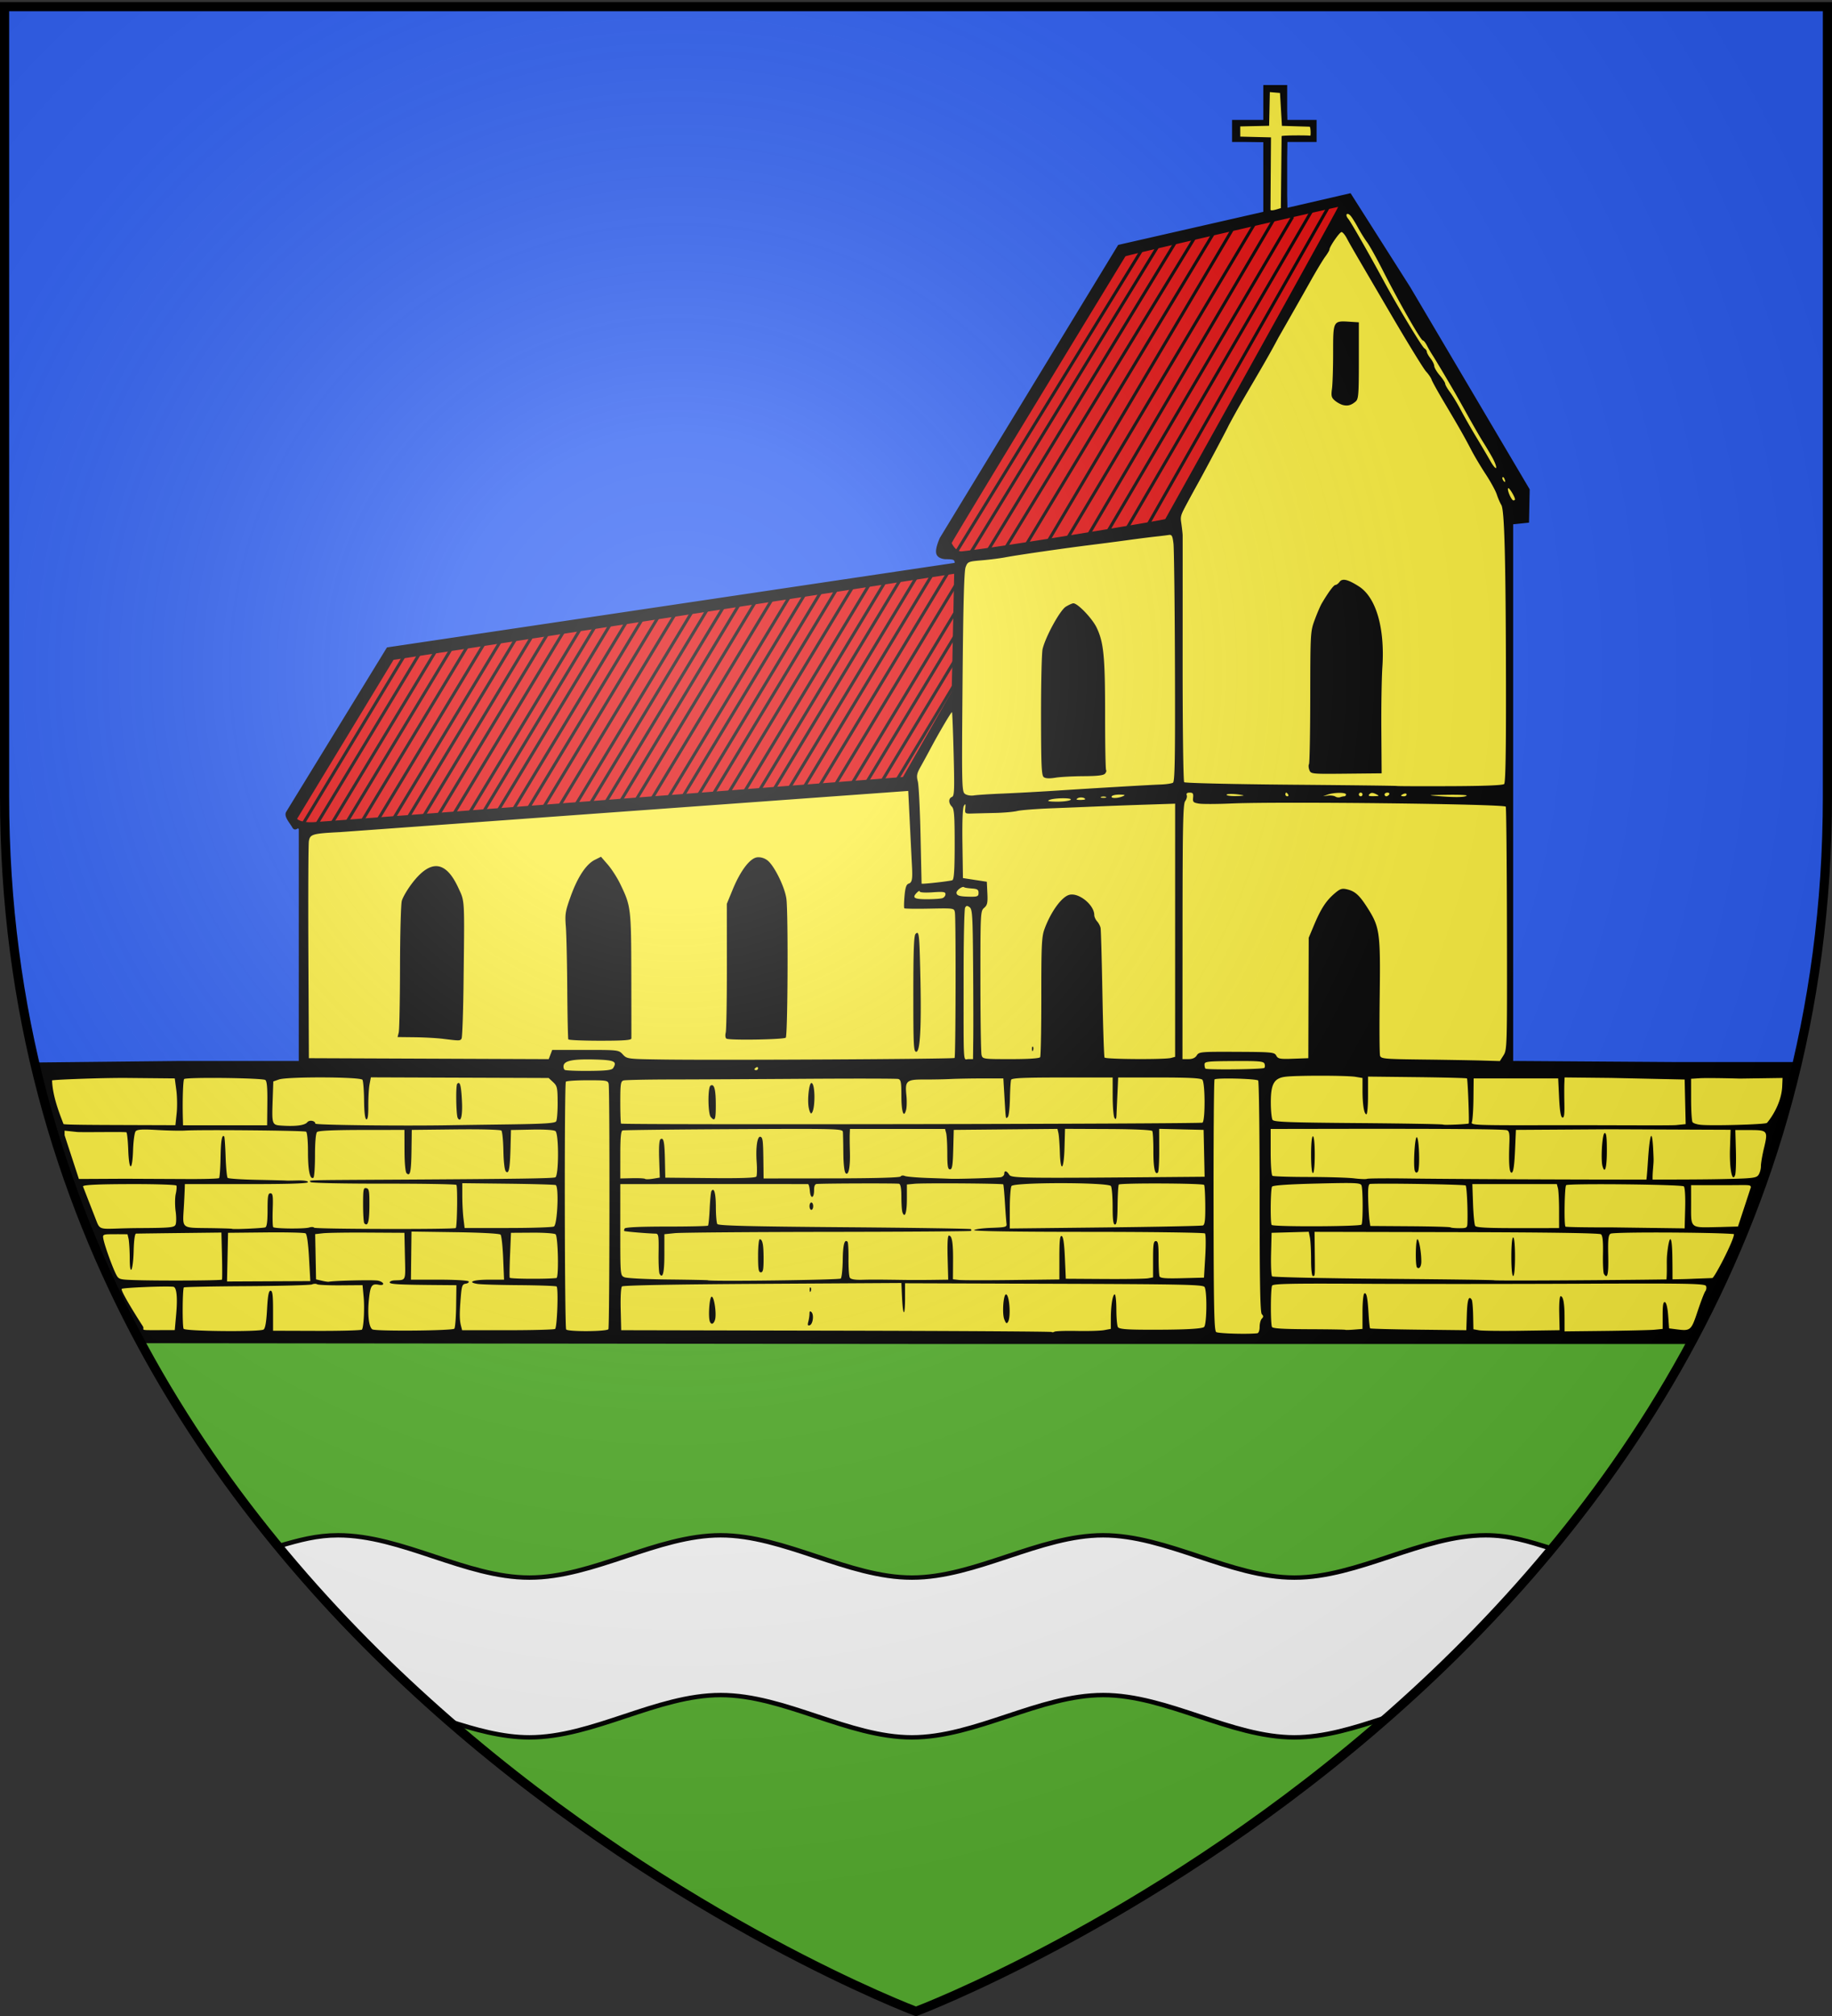 <svg xmlns="http://www.w3.org/2000/svg" xmlns:xlink="http://www.w3.org/1999/xlink" width="600" height="660" version="1.0"><rect width="100%" height="100%" fill="#333333" stroke="none"/><defs><radialGradient xlink:href="#a" id="c" cx="221.445" cy="226.331" r="300" fx="221.445" fy="226.331" gradientTransform="matrix(1.353 0 0 1.349 -79.874 -85.747)" gradientUnits="userSpaceOnUse"/><linearGradient id="a"><stop offset="0" style="stop-color:white;stop-opacity:.314"/><stop offset=".19" style="stop-color:white;stop-opacity:.251"/><stop offset=".6" style="stop-color:#6b6b6b;stop-opacity:.125"/><stop offset="1" style="stop-color:black;stop-opacity:.125"/></linearGradient></defs><g style="opacity:1;display:inline"><path d="M300 658.5s298.5-112.32 298.5-397.772V2.176H1.5v258.552C1.5 546.18 300 658.5 300 658.5" style="fill:#2b5df2;fill-opacity:1;fill-rule:evenodd;stroke:none;stroke-width:1px;stroke-linecap:butt;stroke-linejoin:miter;stroke-opacity:1" transform="translate(0 1.35)"/></g><g style="fill:#5ab532"><g style="opacity:1;fill:#5ab532;display:inline"><path d="M300 658.5s170.717-64.238 253.94-219.014H46.06C129.282 594.262 300 658.5 300 658.5" style="fill:#5ab532;fill-opacity:1;fill-rule:evenodd;stroke:none;stroke-width:1px;stroke-linecap:butt;stroke-linejoin:miter;stroke-opacity:1"/></g></g><g style="display:inline"><path d="m296.732 649.06 15.91-28.538 1.768-42.679 1.767-4.04 46.72-6.061 21.213-3.03 2.02-8.082 9.344-17.172 20.709-35.103 20.708-37.376 4.04-9.849-73.993 17.173-13.385 20.708-35.86 60.861-8.84 14.648 2.526 3.535 2.778.505-.758 4.04-13.637 2.274-171.473 25.254-33.335 53.538 2.778 3.535h3.788z" style="opacity:1;fill:#e20909;fill-rule:evenodd;stroke:#000;stroke-width:1px;stroke-linecap:butt;stroke-linejoin:miter;stroke-opacity:1" transform="translate(.231 -392.362)"/><path d="m46.071 438.036-10.178-18.571L29.286 400l-11.429-28.393-5.357-22.142 71.429.892 15.178-.178.536-7.679-.357-71.071 198.571-14.822 2.322-7.678 12.142-20.179 1.25-4.643.893-41.607 69.465-10.178 56.607-106.429-26.25 5.179.357-25-10-.357.178-5.358h9.822V28.393l5.714.714.536 10.893 9.286.357-.358 5.179-8.928.179-.714 23.392 21.785-4.285 56.965 96.785.178 7.858-5.536.178.893 62.679-.178 29.464v88.036l52.5.714h41.071l-5.714 17.5-3.214 13.214-13.215 32.857-11.428 24.108z" style="fill:#fcef3c;fill-rule:evenodd;stroke:#000;stroke-width:1px;stroke-linecap:butt;stroke-linejoin:miter;stroke-opacity:1" transform="translate(.231)"/><path d="M30.037 799.87 11.16 742.461l.003-2.256 47.648-.505h38.81v-76.416s-1.306 1.425-2.103 0c-.893-1.597-2.932-3.653-1.995-5.181l32.98-53.786 185.926-27.679c0-1.043-.4-1.203-3.008-1.203 0 0-2.557-.062-3.009-1.824-.451-1.761 1.204-5.222 1.204-5.222l58.365-95.845 47.534-10.831v-22.865h-10.228v-7.22h10.228v-11.432h7.822v11.432h9.628v7.22h-9.627v17.45l.086 4.083 20.672-4.776 19.556 30.778 39.11 66.187-.225 10.895-5.19.538V739.7l52.936.357h40.092c-8.96 31.209-17.96 62.411-34.812 92.305l-252.439-.005-255.163-.257zm381.524 28.973c.431-.052.752-.938.752-2.077 0-1.092.325-2.31.722-2.707.562-.562.562-.883 0-1.444-.546-.547-.722-9.914-.722-38.474 0-20.763-.218-37.886-.484-38.05-1.004-.621-13.922-.917-14.286-.328-.203.328-.347 18.931-.321 41.341.038 33.508.191 40.852.86 41.347.656.485 10.376.767 13.479.392m-59.073-.752c3.72.074 7.737-.048 8.926-.27l2.161-.406.007-3.393c.008-4.273.594-7.906 1.275-7.906.288 0 .527 2.234.532 4.964s.237 5.322.514 5.76c.373.588 2.526.808 8.264.842 12.32.074 19.133-.227 19.945-.88.904-.727 1.041-11.703.163-13.093-.498-.788-6.764-.923-49.33-1.066l-48.76-.165v4.928c0 2.71-.17 4.758-.377 4.551-.335-.335-.507-2.119-.753-7.852l-.074-1.711-45.46.268c-28.575.168-45.68.488-46.051.859-.339.339-.518 3.52-.42 7.46l.171 6.868 70.345.147c38.69.08 70.475.276 70.634.435s.566.116.906-.094 3.662-.32 7.382-.246m-87.993-3.02c.212-.788.388-1.961.393-2.607.005-.839.193-.988.657-.524.879.879.457 3.944-.59 4.289-.629.207-.746-.088-.46-1.157m-32.245-.08c-.576-1.533-.14-7.87.557-8.105.846-.284 1.727 5.682 1.122 7.589-.45 1.416-1.249 1.662-1.679.516m96.414-.772c-.722-1.887-.276-8.103.582-8.103 1.124 0 1.666 7.413.66 9.005-.445.702-.699.517-1.242-.902m-63.72-9.557c-.027-.634.115-.99.315-.79s.222.72.048 1.154c-.192.48-.335.337-.364-.364m-207.48 8.05c.506-5.647.165-8.957-.935-9.09-2.398-.288-16.458.289-16.886.693-.55.52 5.467 10.029 6.907 12.226.791 1.207-1.563 1.307 4.205 1.286l6.252-.022zm28.628 4.919c.543-.35.913-2.497 1.14-6.619.252-4.564.541-6.1 1.151-6.1.636 0 .815 1.443.815 6.553v6.552l14.418.047c7.93.025 14.547-.163 14.706-.42.578-.934.884-7.058.539-10.757l-.354-3.79-7.112.054c-3.912.03-7.405-.128-7.764-.35-.358-.22-1.112-.2-1.675.048-.563.247-10.17.504-21.349.571-11.178.068-20.454.252-20.612.41-.47.471-.546 12.802-.083 13.55.513.83 24.919 1.063 26.18.25m62.475-.282c.276-.276.543-3.593.595-7.371l.093-6.87-6.11-.05c-12.784-.104-15.738-.264-15.738-.853 0-.33.677-.633 1.504-.671 3.96-.183 3.662.494 3.478-7.903l-.169-7.672-12.034-.07c-6.619-.04-13.194.057-14.612.215l-2.579.286.145 7.406.144 7.406 1.833.431c1.007.238 2.04.394 2.293.348 2.079-.378 14.785-.663 16.154-.363 2.097.461 2.356 1.748.271 1.35-2.295-.439-2.768.249-3.233 4.704-.519 4.974-.039 9.18 1.13 9.902 1.071.662 26.158.452 26.835-.225m33.011.078c.677-.672 1.118-13.502.478-13.898-.312-.193-5.832-.389-12.265-.436s-12.575-.228-13.648-.402c-3.544-.576-1.372-1.388 3.712-1.388h5l-.293-7.07c-.16-3.889-.544-7.341-.852-7.672-.333-.357-6.38-.685-14.865-.806l-14.303-.203-.092 7.875-.093 7.876h9.276c5.101 0 9.43.251 9.62.558s-.233.646-.94.752c-1.133.17-1.328.697-1.632 4.406-.436 5.313-.423 7.432.059 9.326l.383 1.504h15.015c8.259 0 15.207-.19 15.44-.422m17.453.086c.405-.655.486-78.128.084-80.292-.207-1.118-.698-1.203-6.887-1.2-3.665.002-6.872.212-7.127.467-.526.526-.431 80.25.097 81.106.487.788 13.343.713 13.833-.081m246.977-5.706c0-3.09.263-5.782.585-5.98.735-.455 1.085 1.23 1.409 6.779.14 2.411.37 4.497.508 4.636s7.281.332 15.873.43l15.622.177.174-5.264c.158-4.793.656-6.24 1.614-4.69.196.316.397 2.614.448 5.108l.092 4.533 1.845.333c1.014.183 7.366.253 14.115.156l12.27-.176-.122-5.565c-.07-3.174.121-5.566.445-5.566.874 0 1.293 2.284 1.302 7.11l.008 4.401 12.786-.142c7.032-.078 15.366-.26 16.772-.403l2.557-.262v-4.5c0-3.33.196-4.435.752-4.252.464.153.868 1.846 1.053 4.413l.301 4.165 2.407.309c4.635.595 4.83.427 6.944-5.936 1.061-3.193 2.197-6.14 2.524-6.55s.433-1.167.235-1.682c-.322-.839-6.12-.919-42.863-.76-22.591.098-54.05.102-69.91.01-22.909-.134-28.939-.01-29.34.601-.512.783-.565 12.21-.062 13.52.198.52 3.536.73 12.066.762 6.485.024 11.859.111 11.94.194.083.082 1.388.05 2.9-.07l2.75-.219zM72.464 811.29c.103-.159.105-3.691.004-7.85l-.183-7.563-13.656.16c-7.51.089-13.946.175-14.3.192-.398.02-.698 2.155-.785 5.597-.168 6.619-1.275 8.796-1.285 2.527-.004-2.3-.17-5.164-.368-6.364l-.36-1.552-3.264-.023c-2.655.08-4.569-.181-4.723.616-.25 1.296 3.073 10.27 4.236 12.52.846 1.636 1.078 1.71 5.842 1.879 7.882.277 28.636.177 28.842-.14m28.515-7.114c-.266-4.779-.686-7.753-1.135-8.03-.392-.242-6.264-.384-13.05-.314l-12.337.127-.168 7.97-.168 7.97 13.64-.067 13.64-.067zm174.151 6.76c.316-.315.607-3.071.649-6.124.067-5 .58-6.916 1.585-5.911.195.194.33 2.738.3 5.652s.165 5.655.433 6.09q.489.79 4.023.699c3.357-.088 4.859-.083 14.064.046 2.151.03 6.213.023 9.026-.015l5.114-.069-.2-7.221c-.129-4.622.019-7.221.41-7.221 1.042 0 1.416 2.295 1.372 8.42l-.041 5.893 1.937.214c1.066.118 8.91.13 17.432.026l15.493-.187v-7.234c0-5.518.179-7.174.753-6.984.518.172.845 2.382 1.053 7.12l.3 6.872 12.636.08c6.95.044 13.38-.058 14.29-.226l1.655-.306v-5.941c0-4.88.161-5.942.903-5.942.735 0 .902.997.902 5.366 0 2.951.138 5.727.307 6.167.236.62 1.92.76 7.435.617l7.128-.184.418-6.976c.229-3.837.186-7.207-.097-7.49-.282-.282-17.54-.515-38.35-.518-23.712-.003-37.627-.217-37.271-.573.312-.312 2.868-.647 5.679-.745 4.717-.163 5.098-.27 4.943-1.38-.092-.662-.326-3.776-.52-6.92-.193-3.144-.44-5.813-.548-5.93-.278-.305-26.144-.477-29.105-.194l-2.452.233v4.715c0 4.484-.652 6.49-1.441 4.433-.2-.522-.364-2.793-.364-5.047 0-2.75-.247-4.176-.752-4.336-.597-.188-23.208-.138-26.935.06-.618.033-.908.677-.902 2.005.011 2.77-1.157 3.025-1.382.3-.103-1.24-.374-2.259-.602-2.262-1.242-.017-38.908-.025-49.303-.01l-12.185.016v14.946c0 14.922.002 14.947 1.354 15.542.745.328 7.169.659 14.276.734 7.107.076 12.973.19 13.037.252.45.451 43.08-.09 43.543-.552m-59.329-1.529c-.242-.391-.395-3.51-.34-6.93.089-5.553-.014-6.22-.956-6.244-2.935-.076-10.092-.686-10.283-.877-.12-.12-.048-.495.16-.832.238-.386 5.297-.611 13.666-.61 7.309.002 13.428-.136 13.598-.306s.419-2.66.552-5.535c.133-2.873.388-5.46.567-5.75.864-1.398 1.445.639 1.453 5.097.005 2.711.218 5.257.472 5.657.352.553 10.363.806 41.608 1.052 22.629.178 41.28.46 41.446.626s.18.423.032.571c-.148.149-21.245.297-46.882.328-25.637.033-48.17.217-50.073.41l-3.46.351v6.506c0 6.065-.51 8.185-1.56 6.486m32.247-5.927c0-2.978.242-5.415.537-5.415.921 0 1.268 1.741 1.268 6.367 0 3.567-.181 4.464-.902 4.464-.736 0-.903-1.003-.903-5.416m16.848-16.246c0-.661.27-1.203.601-1.203s.602.542.602 1.203c0 .662-.27 1.204-.601 1.204s-.602-.542-.602-1.204m288.14 23.825c2.978-.13 7.345-.265 7.543-.298.726-.122 7.077-12.366 7.077-14.335 0-.358 1.988.188.25-.02-5.008-.602-39.664-.794-40.668-.153-.728.464-.874 1.857-.757 7.21.134 6.14-.259 7.798-1.407 5.94-.236-.382-.378-3.32-.315-6.527.082-4.151-.108-6.006-.658-6.436-.5-.39-17.21-.638-47.288-.7l-46.514-.098.068 6.477c.086 8.237.105 7.98-.605 7.98-.355 0-.601-2.181-.601-5.34 0-2.937-.171-6.195-.38-7.24l-.38-1.901-6.089.17-6.088.171-.17 6.869c-.095 3.778.06 7.1.342 7.383.282.282 16.718.643 36.524.803 19.806.159 36.098.376 36.204.483.211.21 39.091-.018 56.43-.276.25-3.11-.014-5.92.208-8.138.583-5.833 1.54-7.567 1.705.111.043 1.998.067 4.632.069 7.996 2.604-.044 4.532-.088 5.5-.13m-58.29-7.278c0-3.81.24-6.318.602-6.318.363 0 .602 2.507.602 6.318s-.239 6.318-.602 6.318-.602-2.507-.602-6.318m-30.903 3.494c-.586-.586-.46-9.21.135-9.21.533 0 1.285 4.255 1.285 7.269 0 1.694-.704 2.657-1.42 1.94m-281.832 3.483c.815-.103.53-13.69-.3-14.319-.414-.313-3.867-.549-7.672-.524l-6.92.044-.3 7.083c-.166 3.896-.22 7.326-.118 7.621.138.404 12.28.48 15.31.095m-95.37-16.58c.525-.2.752-1.928.752-5.721 0-4.513.159-5.435.935-5.435.79 0 .907.837.752 5.365-.1 2.95-.021 5.525.175 5.723.514.514 10.225.606 11.776.11.717-.229 1.436-.202 1.598.06.297.48 45.93.584 46.408.106.461-.462.641-13.661.193-14.11-.24-.24-11.003-.424-23.919-.41-13.24.013-23.628-.211-23.816-.516-.431-.697-3.27-.617 28.318-.8 39.458-.23 50.89-.396 51.827-.756 1.142-.438 1.189-14.176.05-15.12-.469-.39-3.476-.589-7.671-.507l-6.9.134-.15 5.698c-.184 6.993-.543 8.855-1.52 7.878-.422-.422-.746-3.107-.816-6.773-.064-3.34-.361-6.318-.661-6.618-.305-.305-6.895-.474-14.945-.384l-14.4.162-.095 6.737c-.099 7.028-.44 8.612-1.605 7.448-.399-.4-.67-3.342-.684-7.423l-.023-6.762-13.98.02c-9.367.014-14.199.24-14.644.685-.407.407-.665 3.36-.666 7.65-.001 3.841-.235 7.129-.519 7.304-1.131.7-1.78-2.349-1.78-8.364 0-3.67-.259-6.482-.617-6.703-.615-.38-34.55-.694-39.697-.367-1.49.094-5.58.007-9.089-.194-4.928-.282-6.532-.183-7.045.435-.365.44-.743 3.223-.84 6.184-.23 7.055-1.32 7.033-1.572-.032-.107-2.978-.377-5.596-.602-5.818s-12.293.013-16.016-.097l-4.245-.45.013 1.504 4.682 14.314 15.078-.076c6.001.027 15.313.07 20.693.096s9.944-.116 10.142-.314.413-3.211.48-6.697c.107-5.674.456-7.68 1.205-6.924.136.138.342 3.141.457 6.675s.415 6.63.667 6.882 4.582.539 9.622.637 9.298.205 9.463.237c.166.032 1.858.017 3.761-.034 2.115-.056 3.46.159 3.46.553 0 .445-6.233.644-20.157.644H60.317l-.062 1.956a275 275 0 0 1-.295 5.866c-.408 6.82-.827 6.476 8.002 6.583 4.21.051 7.716.154 7.791.23.249.248 10.123-.178 10.888-.47m32.455-1.315c-.228-.228-.414-2.96-.414-6.074 0-5.066.11-5.639 1.053-5.457.916.176 1.048.935 1.017 5.872-.032 5.194-.505 6.81-1.656 5.659m-61.853.489c.289-.552.311-2.546.05-4.431-.26-1.886-.245-4.443.034-5.683.28-1.24.374-2.473.21-2.74-.165-.266-6.25-.484-13.52-.484-10.334 0-17.298.173-17.059.787l4.504 11.56c1.247 3.2 1.68 2.112 13.858 2.051 9.99-.05 11.463-.181 11.923-1.06m123.949.543c1.155-.714 1.673-13.173.564-13.561-.439-.154-7.5-.356-15.69-.45l-14.893-.17.006 4.211c.003 2.317.174 5.619.38 7.339l.377 3.126 14.233-.003c7.828-.002 14.588-.224 15.023-.492m212.556-.344c.618-.237.802-1.835.762-6.627-.03-3.473-.2-6.46-.38-6.64-.558-.559-27.604-.663-27.947-.109-.178.288-.356 3.349-.396 6.8-.053 4.657-.27 6.276-.841 6.276s-.772-1.509-.778-5.866c-.005-3.227-.251-6.249-.547-6.715-.804-1.27-31.772-1.284-32.575-.015-.3.475-.55 3.795-.555 7.378l-.01 6.515 31.227-.342c17.174-.189 31.592-.483 32.04-.655m86.618-.75c.157-4.327-.201-11.932-.58-12.327-.327-.34-27.257-.781-31.261-.513-.6.04-.76 1.262-.657 5.017.075 2.73.26 5.816.41 6.858l.275 1.894 12.995.089c7.148.049 13.119.212 13.27.362s1.446.274 2.88.274c2.429 0 2.612-.114 2.668-1.655m30.016-4.23c-.004-3.217-.171-6.459-.37-7.203l-.363-1.354h-27.672l.23 6.468c.125 3.558.44 6.804.698 7.213.351.556 3.893.742 13.978.735l13.508-.01zm41.3-.627c.101-3.861-.078-6.818-.436-7.175-.624-.624-37.528-1.023-38.533-.402-.532.329-.746 13.057-.229 13.574.159.159 6.996.272 15.193.25l23.833.32zm-105.991 5.334c.492-.796.481-11.536-.013-12.823-.33-.86-1.9-.926-14.61-.613-9.335.23-14.395.579-14.684 1.013-.517.776-.623 12.033-.118 12.538.654.655 29.018.544 29.425-.115m127.533-12.308c-.325-.85-.458-.599-9.36-.599h-10.248l.009 5.566c.013 9.001-.767 8.333 9.499 8.139l5.853-.167zM215.65 771.8c-.135-3.99.022-6.227.456-6.496 1.015-.627 1.312.812 1.44 6.959l.116 5.645 14.712.142c9.94.096 14.84-.067 15.109-.501.218-.354.265-2.492.103-4.752-.347-4.85.221-8.61 1.249-8.262.777.262.879 1.183.963 8.69l.055 4.943 22.256-.026c14.032-.016 22.393-.246 22.625-.622.203-.328.815-.404 1.36-.168s3.971.53 7.612.656c3.64.125 6.89.242 7.22.26 2.28.126 15.832-.3 16.689-.524.584-.152 1.061-.652 1.061-1.11 0-1.177.79-1.031 1.621.3.732 1.172 3.28 1.202 60.824.7l3.177-.027-.168-7.671-.169-7.672-7.279-.168-7.279-.169.024 6.922c.014 3.806-.178 7.124-.425 7.37-.977.978-1.5-1.519-1.491-7.123.005-3.23-.155-6.14-.356-6.463-.219-.355-5.982-.613-14.472-.648l-14.108-.059-.172 6.186c-.205 7.395-1.306 8.384-1.526 1.372-.084-2.647-.293-5.427-.465-6.177l-.314-1.363-16.984.16-16.984.16-.171 6.468c-.138 5.205-.344 6.468-1.053 6.468-.708 0-.884-1.043-.89-5.264-.005-2.896-.172-5.875-.372-6.62l-.363-1.353h-31.148l-.066 1.655c-.037.91-.013 3.471.052 5.692.152 5.113-.434 8.09-1.4 7.123-.417-.417-.714-3.008-.747-6.528-.03-3.21-.098-6.336-.15-6.947-.092-1.07-1.447-1.105-35.746-.932-19.609.1-35.99.29-36.404.424-.55.178-.752 2.322-.752 7.982v7.738l3.904-.089c2.146-.048 4.044.053 4.216.225s1.327.149 2.565-.052l2.252-.367zm245.055 6.379c12.998.176 51.843.368 78.281.355.188-1.36.376-4.203.563-6.997.182-2.716.453-5.386.738-6.603.389-1.66.802-.613 1.046 6.725.062 1.865-.38 4.137-.319 6.873 9.372-.009 16.972-.046 20.96-.122 11.686-.222 12.947-.347 13.69-1.363.45-.615.817-1.907.817-2.872s.445-3.596.988-5.848c1.397-5.786 1.229-6.007-4.553-6.007h-4.806l.184 6.772c.1 3.724-.017 7.312-.261 7.972-.956 2.58-1.882-2.177-1.677-8.62l.197-6.211-39.615-.163-30.687.194-.301 6.871c-.208 4.738-.534 6.948-1.053 7.12-.805.267-1.06-2.916-.785-9.844.112-2.844-.064-3.755-.78-4.03-.947-.363-19.499-.511-56.5-.452l-20.909.034v7.486c0 4.296.254 7.643.596 7.854.329.203 5.676.374 11.884.38s12.912.21 14.898.454c1.985.243 3.86.313 4.167.156s6.263-.208 13.237-.114m-31.544-7.792c0-3.61.24-6.017.601-6.017.362 0 .602 2.407.602 6.017s-.24 6.017-.602 6.017c-.36 0-.601-2.407-.601-6.017m33.99 5.315c-.572-1.49-.046-11.031.608-11.031.809 0 1.13 10.542.345 11.327-.408.408-.72.311-.953-.296m61.459-1.555c-.62-2.153-.097-10.571.673-10.83.568-.19.752 1.23.752 5.816 0 5.505-.638 7.75-1.425 5.014m-424.206-14.374c.689-.856 2.634-.525 2.634.448 0 .456 27.473.786 43.623.525 2.648-.043 11.552-.169 19.788-.28 11.683-.158 15.085-.38 15.475-1.007.276-.443.49-3.205.478-6.138-.02-4.86-.152-5.452-1.486-6.688l-1.464-1.357-29.11-.104-29.11-.105-.432 2.28c-.237 1.255-.418 4.397-.403 6.984.019 3.222-.185 4.632-.648 4.478-.434-.145-.7-2.372-.742-6.208-.036-3.29-.276-6.32-.532-6.734-.604-.975-24.582-1.067-27.341-.105l-1.855.646-.19 5.521c-.307 8.869-.355 8.738 3.305 8.958 4.381.263 7.22-.132 8.01-1.114m49.3-1.365c-.564-.912-.718-10.703-.178-11.244.89-.889 1.268.477 1.533 5.523.255 4.863-.338 7.367-1.355 5.721m-92.08-1.499c.226-2.104.18-5.55-.103-7.66l-.514-3.833-15.343-.147c-8.439-.08-24.482.56-24.847.806.2 4.757 1.896 9.515 3.753 14.272.183.296 13.395.309 21.645.337l15 .051zm29.704-3.332c.054-5.16-.137-7.312-.677-7.646-1.111-.687-26.173-.962-26.587-.292-.342.554-.55 6.672-.417 12.262l.068 2.859h27.54zm306.267 6.32c.946-.585.897-13.107-.055-14.06-.518-.518-4.506-.722-14.14-.722h-13.418l-.126 2.858c-.07 1.572-.171 3.806-.227 4.964a563 563 0 0 0-.185 4.212c-.062 1.596-.223 1.888-.665 1.204-.321-.497-.588-3.678-.593-7.07l-.01-6.168h-16.482c-12.632 0-16.55.176-16.769.752-.158.414-.334 3.188-.392 6.164-.058 2.977-.364 5.671-.68 5.987-.727.728-.657 1.13-1.1-6.284l-.378-6.318h-6.618c-3.64 0-8.379.086-10.53.19s-6.077.18-8.725.167c-5.833-.028-6.367.43-5.89 5.054.182 1.764.153 3.919-.066 4.79-.769 3.063-1.565.8-1.565-4.45 0-4.558-.15-5.346-1.053-5.568-.58-.141-14.32-.167-30.536-.058s-35.982.209-43.925.219-14.915.158-15.494.33c-.922.271-1.053 1.152-1.053 7.088 0 3.729.113 6.892.251 7.03.432.432 189.722.123 190.424-.31m-161.04-1.843c-.956-1.085-1.026-9.69-.084-10.273 1.195-.738 1.72 1.147 1.729 6.21.009 4.987-.256 5.642-1.646 4.063m32.049-3.259c-.444-2.626.162-7.875.909-7.875 1.334 0 1.32 9.103-.015 9.928-.272.168-.675-.755-.894-2.053m216.171 5.399c.262-.056-.287-14.496-.562-14.77-.134-.134-7.479-.326-16.322-.427l-16.078-.183v6.168c0 3.392-.236 6.167-.526 6.167-.762 0-1.279-3.158-1.279-7.818v-4.058l-2.256-.373c-2.923-.483-19.642-.496-23.132-.018-3.648.5-4.7 2.468-4.647 8.693.022 2.503.275 4.932.564 5.399.437.706 5.171.886 28.083 1.065 15.157.118 27.682.338 27.832.489.203.203 7.093-.074 8.323-.334m67.895.504 3.177-.326-.168-7.3-.169-7.299-24.121-.518-15.193-.16-.083 1.965c-.045 1.082-.041 4.089.01 6.683.07 3.568-.093 4.655-.67 4.465-.522-.173-.856-2.22-1.062-6.522l-.301-6.27H482.41l-.068 6.619c-.037 3.64-.272 7.1-.521 7.687-.43 1.014.93 1.065 27.145 1.006 15.179-.034 37.956.149 39.703-.03m29.785-.713c.445-.445 4.738-5.709 5.007-12.01l.117-2.707-14.017.204c-5.626-.165-11.516-.218-13.088-.117l-2.858.183.01 6.736c.005 3.705.211 7.055.459 7.444.247.389 1.53.795 2.849.903 4.287.348 21.031-.146 21.521-.636M200.57 742.05c1.405-2.184.438-2.646-5.915-2.823-7.048-.197-9.99.358-10.294 1.942-.116.601.06 1.261.392 1.466s3.904.348 7.938.318c5.6-.043 7.463-.256 7.88-.903m47.479.02c0-.35-.27-.47-.602-.265-.33.204-.601.491-.601.637s.27.265.601.265.602-.286.602-.637m165.793-.089c.234-.234.263-.85.064-1.367-.309-.805-1.77-.934-10.002-.883-8.773.054-9.641.155-9.641 1.117 0 .581.132 1.19.294 1.351.463.464 18.811.256 19.285-.218m-101.436-3.26c.366-.366.46-45.467.099-47.654-.23-1.39-.271-1.396-8.259-1.237-4.415.088-8.151.038-8.301-.113-.15-.15-.12-1.956.066-4.013.258-2.847.59-3.82 1.395-4.075 1.5-.476 1.19-2.674.847-9.568l-1.03-20.761-186.061 13.482c-9.073.466-9.837.684-10.228 2.927-.181 1.04-.256 17.46-.165 36.49l.164 34.597 39.274.155 39.274.155.574-1.509.574-1.508h10.874c10.8 0 10.883.01 12.256 1.49 1.37 1.48 1.48 1.493 13.36 1.656 18.9.258 94.926-.152 95.287-.514m-13.513-20.954c0-14.063.188-19.11.732-19.655 1.14-1.14 1.254-.159 1.566 13.407.388 16.919-.048 25.172-1.331 25.17-.868 0-.967-1.947-.967-18.922m-154.036 14.688c-1.986-.246-6.144-.477-9.241-.513l-5.631-.065.376-1.5c.208-.826.395-10.37.416-21.21.022-10.841.283-20.671.582-21.846s1.873-3.855 3.499-5.955c6.001-7.755 10.925-7.224 14.999 1.615 2.163 4.693 2.065 2.895 1.725 31.49-.112 9.455-.401 17.51-.642 17.9-.47.761-.612.763-6.083.084m41.047.174c-.132-.248-.289-7.627-.348-16.397-.06-8.77-.27-17.993-.466-20.498-.323-4.13-.172-5.06 1.623-10.022 2.279-6.295 5.034-10.437 7.894-11.865l1.996-.997 2.243 2.587c1.234 1.423 3.032 4.212 3.996 6.198 3.573 7.36 3.641 7.91 3.69 29.802.025 11.076.035 20.477.022 20.891-.017.571-2.474.752-10.216.752-5.606 0-10.301-.203-10.434-.451m51.778-.236c-.352-.218-.453-1.078-.23-1.965.217-.868.388-10.712.379-21.876l-.017-20.299 1.903-4.628c2.574-6.258 5.703-10.359 8.083-10.594 1.13-.112 2.398.277 3.352 1.027 2.24 1.762 5.705 8.836 6.18 12.615.618 4.923.433 44.754-.211 45.398-.628.628-18.464.923-19.439.322m254.51 5.454c1.167-1.844 1.196-2.913 1.12-41.493-.044-21.78-.219-39.74-.39-39.91-.878-.878-74.175-1.72-89.934-1.033-4.633.202-9.372.218-10.53.035-1.866-.295-2.086-.519-1.933-1.964.14-1.321-.072-1.632-1.117-1.632q-1.29 0-.967.844c.178.465-.055 1.345-.518 1.956-.703.927-.845 8.023-.861 42.78l-.02 41.667h1.962c1.318 0 2.21-.4 2.722-1.219.726-1.163 1.329-1.216 13.082-1.162 11.615.053 12.358.124 12.956 1.243.565 1.056 1.174 1.167 5.565 1.012l4.93-.175.065-19.715.064-19.716 1.702-4.052c2.254-5.367 3.88-7.906 6.582-10.279 1.884-1.654 2.536-1.899 4.124-1.55 2.702.593 4.142 1.864 6.764 5.966 4.106 6.424 4.347 8.132 4.08 29.02-.129 10.128-.078 18.908.113 19.51.32 1.01 1.407 1.108 14 1.257 7.508.088 16.259.238 19.446.332l5.794.17zm-173.664-5.82c.043-3.888.017-14.912-.06-24.496-.122-15.404-.253-17.511-1.132-18.155-.794-.582-1.092-.554-1.482.141-.27.478-.49 10.543-.49 22.367-.002 30.42-.188 27.213 1.58 27.213h1.504zm21.904 6.434c.216-.35.387-9.285.381-19.857-.01-16.804.12-19.58 1.038-22.078 2.093-5.701 5.651-10.591 8.166-11.222 3.098-.778 8.144 3.332 8.144 6.633 0 .57.414 1.493.921 2.053s1.022 1.54 1.144 2.176c.123.637.394 10.326.602 21.53s.521 20.604.696 20.887c.358.578 19.656.698 21.758.135l1.354-.363V655.47l-9.778.324a1982 1982 0 0 0-15.795.584c-3.31.143-10.078.42-15.042.615-4.964.194-9.973.59-11.132.877s-4.407.575-7.22.637c-2.813.061-6.198.147-7.521.188-2.325.074-2.402.015-2.24-1.728.137-1.476.052-1.619-.465-.782-.399.646-.571 5.193-.468 12.334l.164 11.31 3.911.603 3.911.603.179 3.742c.15 3.16-.013 3.907-1.053 4.797-1.201 1.029-1.232 1.62-1.224 23.936.005 12.585.172 23.49.371 24.235.357 1.33.53 1.354 9.584 1.354 5.828 0 9.365-.234 9.614-.636m-2.682-2.623c-.026-.634.116-.99.316-.79s.222.72.048 1.153c-.192.48-.335.338-.364-.363m-29.279-49.454c.524-.201.952-.779.952-1.284 0-.766-.704-.87-4.212-.618-2.435.174-4.212.063-4.212-.263 0-.31-.406-.158-.903.338-1.716 1.716-1.007 2.192 3.26 2.192 2.29 0 4.592-.164 5.115-.365m11.782-1.718c0-1.05-.403-1.308-2.233-1.432-1.229-.082-2.347-.264-2.486-.402-.484-.485-2.501.958-2.501 1.788 0 .97 1.098 1.278 4.663 1.306 2.214.018 2.557-.151 2.557-1.26m-8.555-4.154c.535-.33.733-3.53.733-11.807 0-9.29-.164-11.518-.902-12.256-1.161-1.161-1.157-2.734.008-3.18.79-.304.864-2.147.56-13.963-.193-7.487-.436-13.698-.54-13.802-.193-.193-4.316 6.809-7.187 12.206-.88 1.655-2.269 4.2-3.086 5.658-1.254 2.236-1.398 2.986-.923 4.813.31 1.19.714 9.205.898 17.81s.338 15.648.34 15.653c.065.245 9.601-.824 10.1-1.132m38.64-26.255c1.16-.75-5.176-.75-6.919 0-.856.368-.16.527 2.407.55 1.985.018 4.016-.23 4.513-.55m4.814-.236c0-.585-1.695-.804-2.461-.32-.617.391-.398.54.807.547.91.005 1.654-.097 1.654-.227m6.77-.764c-.414-.167-1.091-.167-1.505 0s-.075.303.752.303c.828 0 1.166-.136.752-.303m5.565-.203c.97-.417.773-.526-1.017-.56-1.222-.023-2.388.229-2.593.56-.449.726 1.92.726 3.61 0m72.555 0c.304 0 .552-.271.552-.602 0-.724-3.915-.693-6.017.049l-1.504.53 1.616-.199c.888-.109 1.971.029 2.406.306.436.278 1.152.372 1.593.21.44-.162 1.05-.294 1.354-.294m40.083-.22c.21-.21-2.71-.333-6.487-.274-6.549.104-6.66.126-2.357.472 5.198.419 8.297.35 8.844-.198m-152.05-.668c4.137-.17 11.719-.581 16.848-.913 14.01-.907 31.167-1.914 34.912-2.05 1.827-.066 3.668-.334 4.091-.595.613-.379.744-8.071.648-37.878-.067-20.571-.285-38.756-.485-40.41-.31-2.575-.536-2.981-1.563-2.817-.66.106-2.147.294-3.306.419-2.815.303-5.947.7-11.733 1.49-2.647.36-6.98.923-9.627 1.251-9.13 1.13-24.953 3.412-28.882 4.165-1.654.316-5.093.754-7.64.972-4.497.384-4.653.45-5.332 2.271-.488 1.311-.787 12.643-.994 37.64-.282 33.964-.242 35.805.788 36.558.608.445 1.893.665 2.92.5 1.009-.161 5.219-.433 9.356-.603m13.536-5.373c-.74-.554-.883-3.766-.897-20.214-.009-10.756.221-20.534.51-21.73 1.003-4.138 5.699-12.694 7.61-13.865.993-.607 2.106-1.106 2.473-1.107 1.437-.005 6.171 4.938 7.615 7.951 2.33 4.863 2.778 9.498 2.773 28.66-.003 9.712.146 17.81.33 17.995.186.186.036.7-.333 1.144-.48.579-2.485.818-7.065.844-3.517.02-7.686.248-9.265.508-1.862.306-3.18.24-3.751-.186m65.288 5.925c-2.279-.496-5.416-.58-5.416-.145 0 .264 1.422.45 3.16.41 1.737-.038 2.752-.157 2.256-.265m14.741-.266c-.204-.331-.49-.602-.637-.602-.146 0-.265.271-.265.602s.287.602.637.602.47-.271.265-.602m24.37 0a.604.604 0 0 0-.602-.602c-.331 0-.602.271-.602.602s.27.602.602.602c.33 0 .601-.271.601-.602m4.342-.141c-1.015-.49-1.556-.48-2.076.04-.535.536-.209.693 1.374.662 1.95-.038 1.992-.081.702-.702m4.382.14c.205-.33-.05-.6-.566-.6s-.938.27-.938.6c0 .332.255.603.566.603.312 0 .734-.271.938-.602m5.716.02c0-.32-.406-.427-.902-.237-.497.19-.903.453-.903.583s.406.237.903.237c.496 0 .902-.263.902-.583m31.947-3.445c.45-.45.63-10.708.591-33.36-.07-40.266-.491-56.344-1.517-57.982-.414-.662-1.082-2.208-1.484-3.435-.403-1.227-2.032-4.206-3.62-6.619-1.59-2.413-3.733-6.012-4.763-7.997-2.198-4.237-4.004-7.408-8.978-15.769-2.01-3.377-3.808-6.626-3.997-7.22s-1.01-1.797-1.823-2.675c-.814-.877-6.132-9.541-11.819-19.254-12.876-21.994-12.91-22.055-14.176-24.429-.573-1.075-1.33-1.955-1.682-1.954-.637 0-3.95 4.8-3.95 5.721 0 .265-.623 1.32-1.385 2.344-.761 1.024-2.976 4.705-4.921 8.18s-6.64 11.733-10.43 18.352c-5.153 9.778-11.17 19.106-16.358 28.862 0 .216-7.52 14.384-9.912 18.672-6.136 11.002-5.904 10.435-5.483 13.427.218 1.55.403 3.225.41 3.722s.003 18.766-.008 40.599c-.012 22.17.213 39.93.51 40.227.291.292 16.057.66 35.035.82 18.977.158 34.563.346 34.635.418.072.071 7.859.1 17.304.064 11.388-.043 17.391-.284 17.821-.714m-63.798-4.58c-.275-.727-.329-1.591-.12-1.922.208-.331.392-10.224.41-21.985.03-21.003.056-21.453 1.465-25.272.789-2.138 1.834-4.565 2.323-5.392 2.167-3.666 3.915-6.017 4.473-6.017.332 0 .93-.446 1.329-.992.916-1.253 2.707-.84 6.33 1.463 5.63 3.577 8.555 13.614 7.701 26.428-.238 3.572-.389 12.858-.335 20.635l.097 14.14-11.587.116c-11.425.115-11.594.098-12.086-1.203m10.956-119.506c-.738-.192-1.922-.85-2.632-1.46-1.096-.943-1.234-1.523-.916-3.845.207-1.504.375-6.85.375-11.88 0-10.462-.025-10.417 5.566-10.058l2.858.183v12.51c0 11.168-.113 12.606-1.053 13.414-1.436 1.233-2.611 1.551-4.198 1.136m-127.288 55.265L128.65 608.393l-31.576 52.038c-.023.037 1.255 1.393 5.698 1.073 17.862-1.288 67.554-5.103 112.002-8.531 42.658-3.29 80.485-6.224 80.709-6.224l15.975-27.98zM495.95 555.85c0-.802-1.928-3.96-2.231-3.656-.462.461 1.044 3.986 1.702 3.986.29 0 .529-.148.529-.33m-3.403-6.615c-.196-.51-.485-.8-.643-.642s-.108.576.11.929c.593.96.94.773.533-.287m-4.05-7.127a119 119 0 0 0-2.976-4.999c-.804-1.259-3.05-5.132-4.988-8.607a994 994 0 0 0-4.133-7.359c-3.245-5.563-6.65-11.269-7.458-12.497a41 41 0 0 1-1.834-3.16c-.465-.91-1.057-1.654-1.316-1.654-.685 0-7.67-12.206-13.247-23.15-2.02-3.962-4.29-8.024-5.046-9.025-.755-1.002-2.108-3.175-3.007-4.83-.898-1.654-2.002-3.398-2.451-3.875-1.15-1.22-1.838-.273-.736 1.014.86 1.003 6.672 11.166 11.617 20.31 4.297 7.947 12.571 21.662 13.359 22.143.433.265.787.764.787 1.109s.542 1.316 1.203 2.157c.662.841 1.215 1.967 1.228 2.502.014.534.826 1.91 1.805 3.055.98 1.146 1.781 2.38 1.781 2.741s.699 1.59 1.553 2.73 2.483 3.833 3.62 5.984 3.379 6.077 4.98 8.725 3.675 6.16 4.607 7.807 1.802 2.678 1.93 2.291c.13-.386-.446-1.922-1.278-3.412m-107.09 20.18c.205-.331 56.932-102.183 56.601-102.183-.33 0-69.451 15.846-69.656 16.177-.204.331-57.235 93.901-56.904 93.901.044 0 1.293 2.905 3.425 2.671 13.874-1.52 66.358-10.28 66.535-10.566m38.098-125.374c.48-.296 9.124-.265 9.366-.116.24.149.173-2.948-.197-2.96l-9.06-.276-.634-10.772-3.326-.278-.231 11.027-9.463.21.008 3.337 10.06.247-.167 23.677c.124.68 3.176-.507 3.396-.507z" style="fill:#000" transform="translate(.231 -392.362)"/><path d="M374.262 80.93 312.39 181.693" style="fill:none;fill-rule:evenodd;stroke:#000;stroke-width:1px;stroke-linecap:butt;stroke-linejoin:miter;stroke-opacity:1" transform="translate(.231)"/><path d="M379.958 471.406 317.58 573.432M385.513 470.396l-62.376 102.53M391.827 468.88 329.45 571.16M397.888 467.618l-62.63 104.046M404.201 466.103l-61.366 103.793M411.272 464.588 348.895 569.39M417.333 463.577l-61.619 104.804M423.142 463.325l-60.862 103.54M429.708 460.8l-60.862 104.55M434.758 460.294l-59.851 105.309M132.99 605.728 98.58 662.795M137.979 605.006l-35.108 58.22M143.52 603.76l-35.898 59.532M148.419 603.342l-35.71 59.218M153.967 602.099l-36.405 60.371M159.19 601.66l-36.295 60.19M164.344 601.182l-36.5 60.53M169.791 599.7l-37.29 61.84M174.985 599.031l-37.449 62.103M179.867 598.64l-37.449 62.102M185.288 597.607l-37.749 62.6M190.764 596.749l-37.908 62.863M195.659 595.863l-38.32 63.546M200.473 595.43l-38.161 63.284M205.745 594.631l-38.587 63.99M210.77 594.003l-38.777 64.306M216.064 593.18l-39.124 64.882M221.62 592.19l-39.395 65.33M227.379 591.076 187.51 657.19M232.367 590.354l-40.152 66.587M237.577 589.66l-40.121 66.533M242.824 588.663l-40.58 67.295M247.975 588.077l-40.943 67.897M253.324 587.429l-40.96 67.924M259.164 586.325l-41.45 68.737M264.405 585.184 222.45 654.76M269.204 585.17l-41.75 69.236M274.592 583.939l-42.32 70.18M280.061 582.827l-42.794 70.967M285.346 582.285l-42.714 70.834M290.32 581.733l-42.936 71.203M295.356 580.933l-43.031 71.36M300.803 579.845l-43.474 72.094M305.749 579.347l-43.537 72.198M310.98 578.63l-43.71 72.485M313.735 582.282l-41.354 68.58M313.366 591.56l-35.519 58.903M312.946 599.808l-30.159 50.012M313.142 607.426l-25.651 42.538M313.075 615.243l-20.401 33.831" style="fill:none;fill-rule:evenodd;stroke:#000;stroke-width:1px;stroke-linecap:butt;stroke-linejoin:miter;stroke-opacity:1" transform="translate(.231 -392.362)"/><g style="opacity:1;display:inline"><path d="M33.69 234.247c-9.925 0-18.063 3.33-27.988 7.75 22.942 44.852 50.035 84.488 78.687 122.165 12.757 6.254 25.513 11.741 38.27 11.741 29.656 0 59.312-29.656 88.968-29.656s59.313 29.656 88.97 29.656 59.312-29.656 88.968-29.656 59.312 29.656 88.969 29.656c14.11 0 28.22-6.713 42.33-13.752 30.109-39.51 56.032-79.02 77.535-118.53-11.13-5.218-19.767-9.374-30.897-9.374-29.656 0-59.312 29.656-88.968 29.656s-59.313-29.656-88.969-29.656-59.312 29.656-88.969 29.656-59.312-29.656-88.969-29.656-59.312 29.656-88.968 29.656-59.313-29.656-88.969-29.656z" style="fill:#fff;fill-opacity:1;stroke:#000;stroke-width:3.088;stroke-miterlimit:4;stroke-dasharray:none;stroke-dashoffset:0;stroke-opacity:1" transform="matrix(.704 0 0 .467 87.032 393.232)"/></g></g><g style="display:inline"><path d="M297.755 658.5s298.5-112.32 298.5-397.772V2.176h-597v258.552c0 285.452 298.5 397.772 298.5 397.772" style="opacity:1;fill:url(#c);fill-opacity:1;fill-rule:evenodd;stroke:none;stroke-width:1px;stroke-linecap:butt;stroke-linejoin:miter;stroke-opacity:1" transform="translate(2.245)"/></g><g style="opacity:1"><path d="M300 658.5s-77.216-29.055-153.103-95.166C73.578 499.461 1.5 400.997 1.5 260.728V2.176h597v258.552C598.5 546.18 300 658.5 300 658.5z" style="opacity:1;fill:none;fill-opacity:1;fill-rule:evenodd;stroke:#000;stroke-width:3;stroke-linecap:butt;stroke-linejoin:miter;stroke-miterlimit:4;stroke-dasharray:none;stroke-opacity:1"/></g></svg>